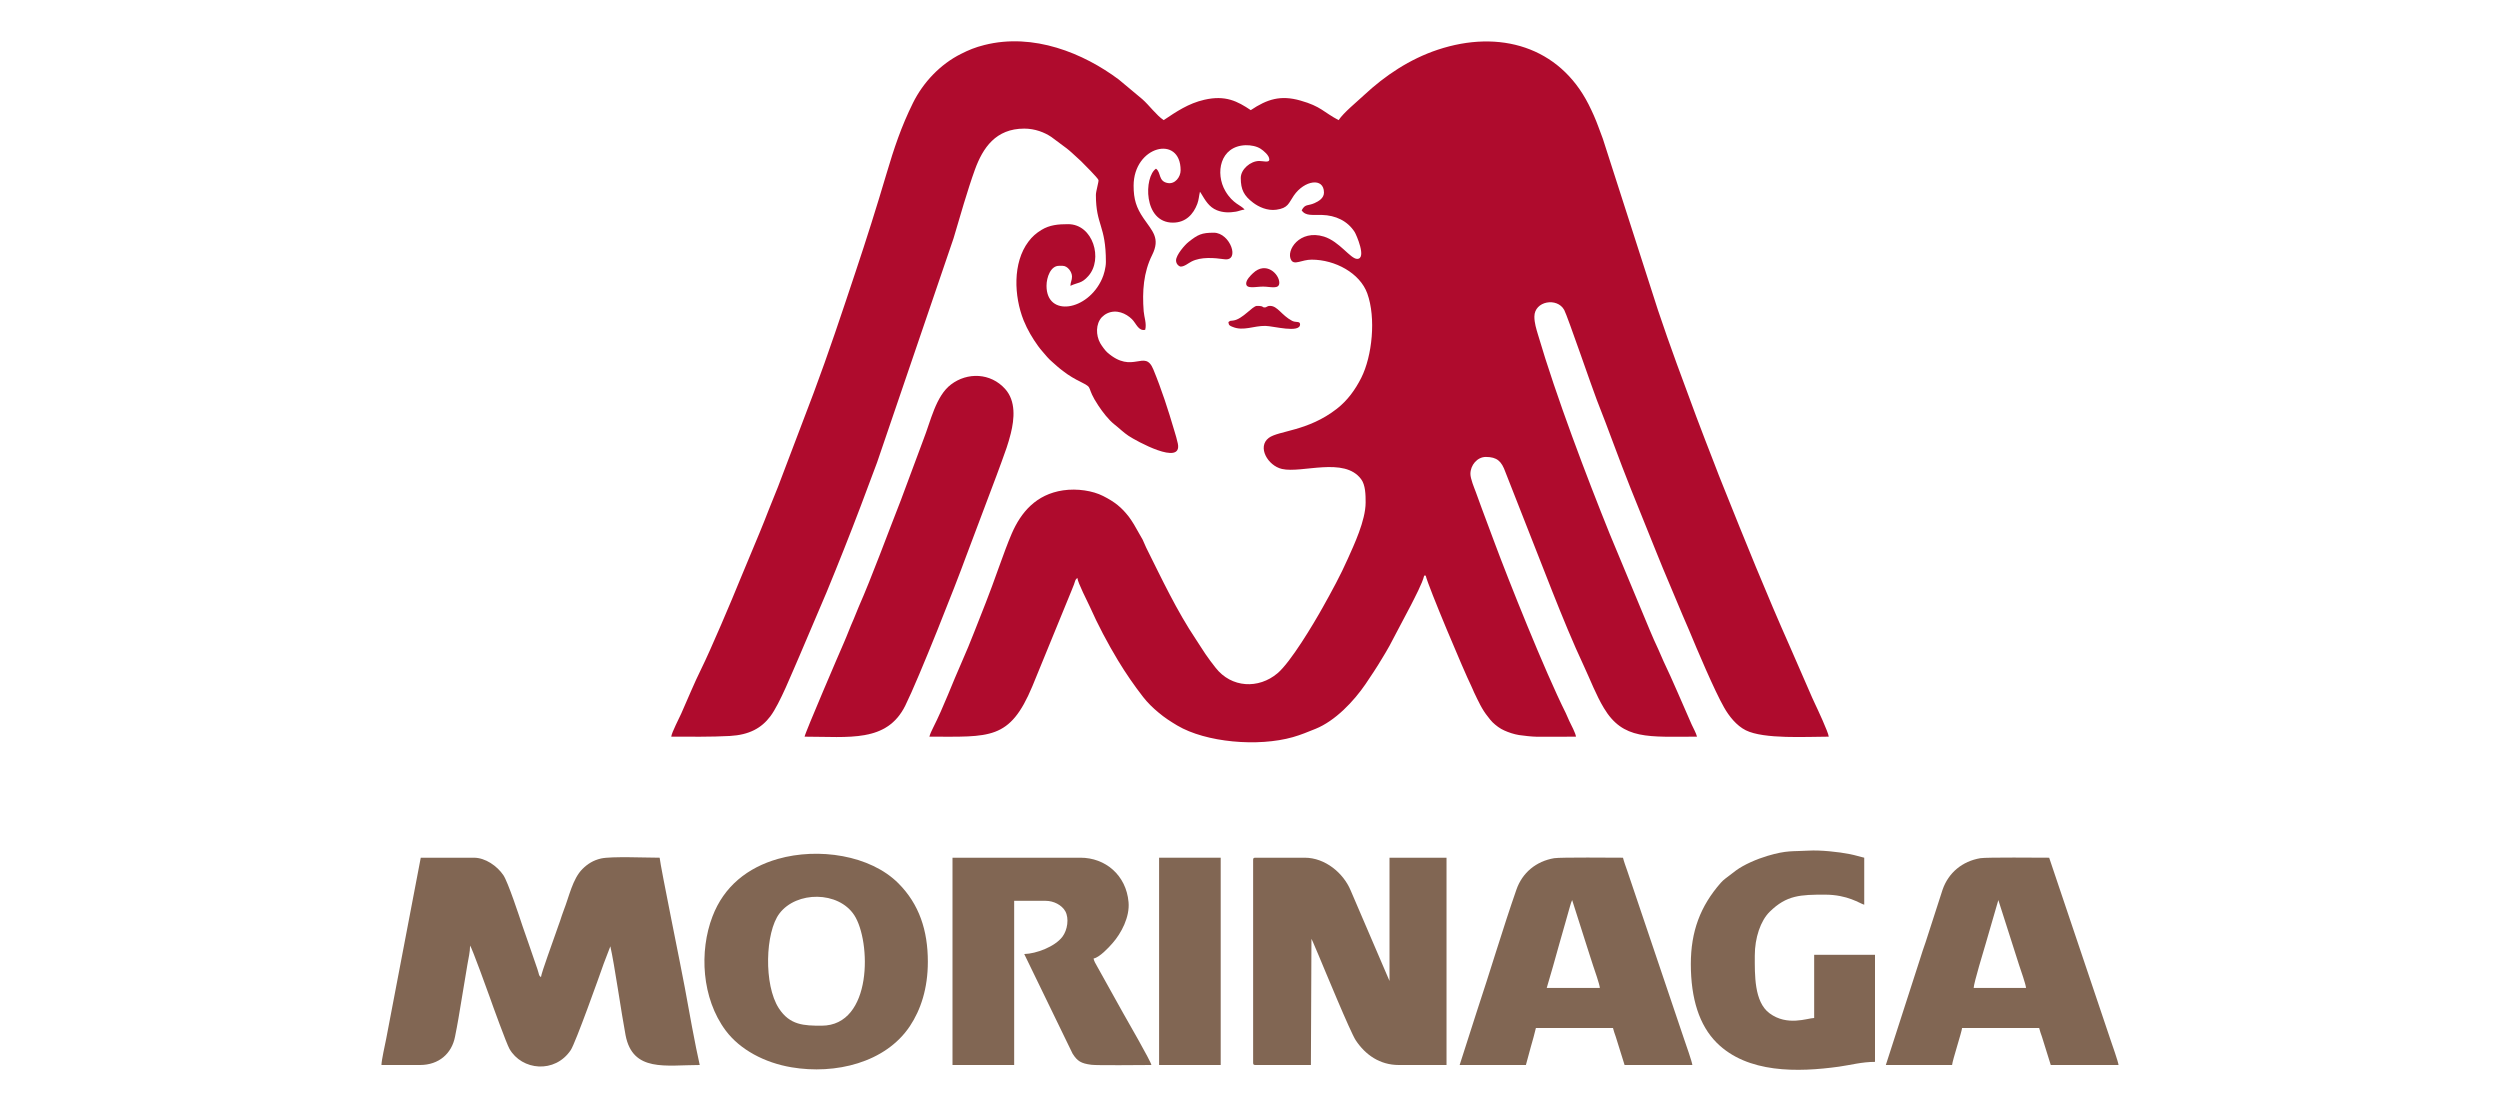 <?xml version="1.0" encoding="UTF-8"?> <svg xmlns="http://www.w3.org/2000/svg" xmlns:xlink="http://www.w3.org/1999/xlink" xmlns:xodm="http://www.corel.com/coreldraw/odm/2003" xml:space="preserve" width="360px" height="160px" version="1.1" style="shape-rendering:geometricPrecision; text-rendering:geometricPrecision; image-rendering:optimizeQuality; fill-rule:evenodd; clip-rule:evenodd" viewBox="0 0 360 160"> <defs> <style type="text/css"> .fil1 {fill:#816653} .fil0 {fill:#AF0B2D} </style> </defs> <g id="圖層_x0020_1">  <g id="_2926291925136"> <path class="fil0" d="M96.66 106.08c2.75,0 5.7,0.05 8.44,-0.1 2.79,-0.16 4.54,-1.12 5.83,-2.83 1.38,-1.84 3.13,-6.3 4.22,-8.76l3.88 -9.11c0.87,-2.08 1.66,-4.1 2.49,-6.16 1.65,-4.14 3.2,-8.28 4.78,-12.53l11.01 -32.27c0.9,-3.04 2.01,-6.94 3.08,-9.9 1.15,-3.15 3.01,-5.9 7.1,-5.9 1.57,0 2.93,0.55 3.9,1.2l2.23 1.66c0.26,0.23 0.47,0.36 0.72,0.61 0.46,0.46 0.86,0.75 1.33,1.22 0.37,0.37 2.41,2.4 2.51,2.71 0.07,0.21 -0.37,1.61 -0.37,2.15 0,4.41 1.44,4.33 1.44,9.65 0,0.82 -0.3,1.88 -0.56,2.44 -2.06,4.63 -7.99,5.55 -7.99,1 0,-1.25 0.61,-2.88 1.78,-2.88l0.55 0c0.69,0 1.34,0.85 1.34,1.55 0,0.56 -0.21,0.75 -0.23,1.33 1.12,-0.53 1.6,-0.3 2.58,-1.41 2.15,-2.41 0.7,-7.47 -2.91,-7.47 -1.4,0 -2.65,0.1 -3.84,0.83 -0.77,0.47 -1.34,0.97 -1.87,1.68 -2.3,3.05 -2.08,7.87 -0.7,11.34 0.56,1.38 1.29,2.59 2.08,3.69 0.16,0.22 0.44,0.58 0.64,0.8l0.67 0.78c0.48,0.55 0.96,0.89 1.49,1.39 0.25,0.22 0.52,0.43 0.8,0.64 0.87,0.68 1.68,1.14 2.69,1.64 1.77,0.88 0.53,0.54 2.41,3.36 0.61,0.91 1.44,2.01 2.3,2.69 0.67,0.52 1.29,1.15 2.03,1.64 1.06,0.71 7.77,4.42 7.1,1.12 -0.13,-0.62 -0.32,-1.25 -0.5,-1.84 -0.89,-3.02 -1.83,-5.94 -3.03,-8.85 -1.24,-3.02 -2.94,0.81 -6.64,-2.45 -0.31,-0.28 -0.78,-0.93 -1.01,-1.33 -0.63,-1.13 -0.66,-2.76 0.23,-3.73 0.18,-0.19 0.51,-0.44 0.78,-0.56 1.33,-0.62 2.71,0.01 3.56,0.84 0.61,0.6 0.94,1.76 1.91,1.53 0.23,-0.89 -0.15,-1.8 -0.22,-2.67 -0.22,-2.87 -0.03,-5.6 1.22,-8.1 1.21,-2.43 0.04,-3.41 -1.25,-5.3 -1.03,-1.52 -1.42,-2.71 -1.42,-4.68 0,-5.74 6.77,-7.39 6.77,-2.22 0,0.99 -0.82,2.02 -1.84,1.84 -1.41,-0.23 -0.95,-1.56 -1.71,-2.07 -1.73,1.16 -1.86,7.77 2.44,7.77 1.86,0 2.95,-1.22 3.51,-2.7 0.23,-0.62 0.23,-1.11 0.38,-1.74 0.1,0.13 -0.01,-0.04 0.14,0.19 0.62,1.01 1.14,2 2.31,2.47 0.91,0.36 1.8,0.35 2.73,0.2 0.42,-0.07 0.82,-0.27 1.25,-0.3 -0.46,-0.63 -1.67,-0.79 -2.77,-2.67 -1.49,-2.55 -0.78,-6.47 2.91,-6.6 0.78,-0.02 1.62,0.15 2.18,0.52 0.4,0.26 1.24,0.94 1.24,1.53 0,0.52 -0.87,0.22 -1.45,0.22 -1.25,0 -2.66,1.19 -2.66,2.45 0,1.69 0.47,2.56 1.77,3.55 0.81,0.62 2.07,1.2 3.35,1.02 1.72,-0.24 1.75,-0.92 2.52,-2.04 1.52,-2.21 4.34,-2.65 4.34,-0.43 0,0.81 -0.76,1.25 -1.36,1.52 -0.95,0.43 -1.34,0.07 -1.85,1.04 0.57,0.85 1.56,0.62 2.89,0.66 2.02,0.05 3.72,0.87 4.74,2.46 0.22,0.34 1.78,3.87 0.36,3.87 -0.97,0 -2.54,-2.51 -4.78,-3.21 -3.49,-1.08 -5.53,2.01 -4.72,3.38 0.46,0.79 1.5,-0.06 2.95,-0.06 3.37,0 6.95,1.93 8.01,4.87 1.27,3.53 0.71,9.01 -0.87,12.15 -0.87,1.72 -1.98,3.26 -3.52,4.46 -4.17,3.25 -8.39,3.13 -9.8,4.19 -1.7,1.29 -0.14,4 1.9,4.47 2.88,0.66 8.98,-1.8 11.4,1.47 0.63,0.84 0.65,2.26 0.65,3.35 0,2.61 -1.7,6.17 -2.56,8.1 -1.06,2.4 -2.34,4.73 -3.62,7.02 -1.35,2.42 -4.63,7.9 -6.51,9.48 -2.72,2.3 -6.64,2.12 -8.91,-0.79 -0.53,-0.68 -0.99,-1.27 -1.46,-1.97 -0.49,-0.71 -0.89,-1.4 -1.36,-2.09 -2.79,-4.16 -4.94,-8.76 -7.18,-13.24 -0.21,-0.42 -0.3,-0.73 -0.51,-1.15l-1.25 -2.19c-0.27,-0.41 -0.43,-0.71 -0.71,-1.07 -1.08,-1.4 -2.06,-2.18 -3.74,-3.03 -1.48,-0.75 -3.69,-1.11 -5.76,-0.81 -3.88,0.58 -6.06,3.15 -7.4,6.25 -1.11,2.57 -2.59,7.09 -3.73,9.93 -1.14,2.83 -2.17,5.66 -3.42,8.46 -1.42,3.18 -2.6,6.46 -4.18,9.58 -0.18,0.36 -0.42,0.86 -0.52,1.25 8.72,0 11.57,0.54 14.83,-7.26l5.61 -13.7c0.12,-0.29 0.25,-0.6 0.38,-0.95 0.18,-0.47 0.14,-0.69 0.49,-0.95 0.06,0.71 1.48,3.44 1.78,4.11 1.19,2.68 2.57,5.28 4.08,7.79 1.13,1.86 2.3,3.56 3.62,5.26 0.65,0.83 1.39,1.55 2.21,2.23 0.85,0.72 1.73,1.29 2.69,1.86 4.13,2.45 11.65,3.1 16.65,1.68 1.22,-0.35 2.12,-0.74 3.25,-1.19 2.86,-1.15 5.52,-3.97 7.21,-6.44 0.81,-1.21 1.61,-2.39 2.35,-3.64 0.37,-0.61 0.76,-1.25 1.11,-1.89l3.1 -5.88c0.5,-1 1.64,-3.13 1.89,-4.22l0.22 0c0.38,1.6 5.52,13.79 6.55,15.87 0.16,0.31 0.24,0.58 0.41,0.93 0.59,1.22 1.14,2.48 2.01,3.53 0.24,0.3 0.38,0.52 0.66,0.79 0.49,0.47 1.07,0.91 1.69,1.18 0.62,0.28 1.38,0.54 2.13,0.66 0.69,0.1 1.83,0.23 2.53,0.24 1.88,0.02 3.78,-0.01 5.66,-0.01 -0.03,-0.44 -0.74,-1.81 -0.96,-2.25 -0.21,-0.42 -0.3,-0.73 -0.51,-1.15 -3.04,-6.07 -8.28,-19.22 -10.27,-24.58 -0.62,-1.65 -1.2,-3.2 -1.81,-4.85 -0.29,-0.78 -0.58,-1.61 -0.89,-2.44 -0.21,-0.56 -0.76,-1.86 -0.76,-2.57 0,-1.25 0.98,-2.44 2.22,-2.44 1.62,0 2.27,0.63 2.82,2.18l6.76 17.21c1.45,3.65 2.93,7.29 4.59,10.83 0.92,1.98 1.71,4.08 2.83,5.94 2.77,4.62 6.39,4.12 13.41,4.12 -0.13,-0.52 -0.57,-1.3 -0.78,-1.77 -1.26,-2.84 -2.74,-6.38 -4.03,-9.06 -0.3,-0.62 -0.48,-1.16 -0.78,-1.78 -0.86,-1.8 -1.59,-3.67 -2.37,-5.51l-4.6 -11.05c-3.31,-8.21 -7.73,-19.82 -10.34,-28.72 -0.25,-0.83 -0.52,-1.7 -0.52,-2.59 0,-2.27 3.3,-2.81 4.3,-0.96 0.47,0.87 4.11,11.49 4.69,12.95 1.67,4.21 3.19,8.54 4.88,12.76 1.23,3.06 2.47,6.09 3.7,9.18 1.22,3.07 2.51,5.98 3.75,9 0.3,0.73 0.67,1.53 0.97,2.25 1.14,2.76 3.66,8.71 5.02,11.08 0.71,1.26 1.79,2.63 3.13,3.3 2.62,1.31 8.77,0.92 11.95,0.92 -0.05,-0.63 -1.66,-4.06 -2.03,-4.84 -0.25,-0.55 -0.52,-1.11 -0.72,-1.61l-2.83 -6.49c-3.38,-7.6 -6.5,-15.33 -9.59,-23.05 -0.46,-1.14 -0.88,-2.19 -1.31,-3.34 -0.88,-2.29 -1.76,-4.5 -2.59,-6.74 -1.88,-5.07 -3.8,-10.19 -5.52,-15.34l-7.94 -24.69c-0.2,-0.53 -0.44,-1.14 -0.63,-1.69 -0.41,-1.13 -0.89,-2.2 -1.42,-3.25 -4.23,-8.33 -12.85,-10.83 -21.72,-7.88 -4.03,1.34 -7.59,3.71 -10.64,6.56 -1.06,0.99 -2.9,2.48 -3.64,3.58 -2.22,-1.17 -2.5,-1.97 -5.5,-2.82 -2.88,-0.82 -4.8,-0.19 -7.15,1.38 -1.9,-1.27 -3.63,-2.2 -6.7,-1.49 -2.29,0.53 -4,1.7 -5.84,2.93 -1.05,-0.7 -2.09,-2.15 -3.08,-3.02l-3.39 -2.83c-5.09,-3.8 -12.28,-6.75 -19.34,-4.97 -1.36,0.34 -2.28,0.73 -3.37,1.28 -2.97,1.48 -5.45,4.09 -6.92,7.06 -1.7,3.44 -2.72,6.51 -3.81,10.18 -1.42,4.8 -2.92,9.55 -4.47,14.18 -1.94,5.83 -3.87,11.64 -6.02,17.39l-5.13 13.51c-0.47,1.16 -0.87,2.17 -1.34,3.33 -0.46,1.16 -0.84,2.18 -1.33,3.33l-2.74 6.58c-1.21,3 -4.32,10.32 -5.65,13 -1,2.01 -1.97,4.39 -2.88,6.43 -0.27,0.62 -1.39,2.75 -1.44,3.33z"></path> <path class="fil1" d="M54.93 153.36l5.55 0c2.73,0 4.57,-1.66 5.04,-4.06 0.18,-0.9 0.35,-1.78 0.49,-2.61l1.3 -7.81c0.15,-0.9 0.38,-1.78 0.38,-2.72 0.26,0.3 2.65,6.9 2.82,7.39 0.39,1.13 2.45,6.79 2.85,7.48 1.79,3.13 6.55,3.59 8.83,0.18 0.69,-1.04 4.15,-10.74 4.75,-12.46l0.95 -2.48c0.58,2.5 1.62,9.81 2.19,12.79 1.03,5.38 5.8,4.3 10.68,4.3 -0.6,-2.61 -1.65,-8.34 -2.15,-11.16 -0.43,-2.4 -3.51,-17.44 -3.62,-18.69 -1.96,0 -6.94,-0.22 -8.43,0.11 -1.14,0.26 -1.97,0.8 -2.69,1.52 -1.42,1.42 -1.92,3.98 -2.67,5.88 -0.22,0.55 -0.35,1.02 -0.54,1.57 -0.18,0.55 -0.38,1.02 -0.58,1.64 -0.34,1.03 -2.13,5.86 -2.18,6.48 -0.35,-0.26 -0.21,-0.25 -0.51,-1.15l-1.28 -3.72c-0.27,-0.81 -0.6,-1.68 -0.86,-2.47 -0.48,-1.45 -2.09,-6.34 -2.76,-7.34 -0.9,-1.33 -2.6,-2.52 -4.24,-2.52l-7.66 0 -4.98 26.09c-0.15,0.75 -0.68,3.12 -0.68,3.76z"></path> <path class="fil1" d="M180.45 123.84l0 29.19c0,0.25 0.07,0.33 0.33,0.33l7.99 0 0.08 -18.17c0.01,0.02 0.06,0.12 0.07,0.15 0.05,0.08 0.11,0.22 0.14,0.3l0.86 2.02c0.82,1.95 4.54,10.98 5.3,12.13 1.39,2.11 3.49,3.57 6.2,3.57l6.88 0 0 -29.85 -8.21 0 0 17.75 -5.6 -13.05c-1.03,-2.47 -3.65,-4.7 -6.61,-4.7l-7.1 0c-0.26,0 -0.33,0.07 -0.33,0.33z"></path> <path class="fil0" d="M115.86 106.08c6.43,0 11.84,0.88 14.5,-4.47 1.99,-4.02 7.36,-17.64 8.68,-21.29l4.46 -11.84c0.47,-1.31 1,-2.66 1.45,-4 0.21,-0.64 0.42,-1.31 0.6,-2.05 0.53,-2.13 0.75,-4.68 -0.81,-6.42 -2.09,-2.33 -5.44,-2.44 -7.8,-0.64 -2.19,1.66 -2.93,5.31 -3.96,7.91l-3.25 8.73c-1.82,4.62 -4.17,11.06 -6.1,15.43 -0.26,0.58 -0.44,1.14 -0.71,1.74 -0.51,1.13 -0.91,2.26 -1.4,3.37 -0.51,1.15 -5.62,13.05 -5.66,13.53z"></path> <path class="fil1" d="M118.3 147.7c-2.52,0 -4.56,-0.06 -6.15,-2.51 -2.19,-3.37 -1.96,-10.96 0.09,-13.65 2.47,-3.25 8.49,-3.24 10.77,0.24 2.43,3.72 2.69,15.92 -4.71,15.92zm15.31 -9.21c0,-4.5 -1.24,-8.28 -4.24,-11.29 -4.07,-4.08 -11.54,-5.17 -17.34,-3.52 -4.37,1.25 -7.78,3.94 -9.44,8.31 -1.91,4.99 -1.56,11.75 1.91,16.41 2.07,2.77 5.62,4.64 9.47,5.29 6.31,1.07 13.53,-0.65 17.05,-5.92 1.57,-2.36 2.59,-5.43 2.59,-9.28z"></path> <path class="fil1" d="M287.76 129.61l3.01 9.42c0.21,0.64 0.94,2.69 0.98,3.23l-7.54 0c0.01,-0.7 1.5,-5.58 1.73,-6.37l1.82 -6.28zm-16.2 23.75l9.54 0c0.06,-0.69 1.39,-4.75 1.44,-5.33l11.1 0c0.1,0.44 0.25,0.82 0.4,1.26l1.27 4.07 9.76 0c-0.04,-0.45 -0.95,-3.03 -1.18,-3.7l-8.81 -26.15c-1.32,0 -8.97,-0.08 -9.91,0.07 -2.59,0.44 -4.59,2.08 -5.44,4.54l-2.44 7.55c-0.29,0.86 -0.6,1.71 -0.83,2.51l-4.9 15.18z"></path> <path class="fil1" d="M226.39 129.61l2.01 6.31c0.33,1 0.65,2.07 1,3.11 0.21,0.64 0.94,2.69 0.98,3.23l-7.65 0 0.9 -3.09c0.3,-1.05 0.59,-2.11 0.9,-3.21 0.29,-1.03 0.59,-2.08 0.91,-3.19 0.16,-0.58 0.28,-0.98 0.44,-1.56 0.09,-0.31 0.13,-0.44 0.22,-0.77 0.04,-0.12 0.09,-0.32 0.13,-0.43l0.16 -0.4zm-16.2 23.75l9.54 0 0.71 -2.62c0.26,-0.93 0.53,-1.82 0.73,-2.71l11.1 0c0.1,0.44 0.25,0.82 0.4,1.26l1.27 4.07 9.76 0c-0.04,-0.45 -0.95,-3.03 -1.18,-3.7l-8.18 -24.22c-0.22,-0.65 -0.48,-1.31 -0.63,-1.93 -1.32,0 -8.97,-0.08 -9.91,0.07 -2.59,0.44 -4.59,2.08 -5.44,4.54 -1.93,5.53 -3.84,11.97 -5.72,17.6l-2.45 7.64z"></path> <path class="fil1" d="M137.16 153.36l8.88 0 0 -23.64 4.55 0c1.11,0 2.3,0.58 2.82,1.51 0.55,1.01 0.32,2.68 -0.42,3.66 -1.09,1.44 -3.78,2.45 -5.5,2.49l6.96 14.34c0.69,1.09 1.22,1.42 2.72,1.61 0.82,0.11 7.23,0.03 8.63,0.03 -0.04,-0.48 -3.62,-6.67 -4.15,-7.62l-3.69 -6.63c-0.2,-0.34 -0.4,-0.69 -0.49,-1.07 0.89,-0.2 2.16,-1.56 2.75,-2.24 1.24,-1.41 2.49,-3.76 2.29,-5.9 -0.34,-3.89 -3.35,-6.39 -6.92,-6.39l-18.43 0 0 29.85z"></path> <path class="fil1" d="M243.48 138.82c0,4.99 1.22,8.84 3.74,11.35 4.43,4.4 11.66,4.25 17.59,3.43 1.71,-0.24 3.29,-0.69 5.19,-0.69l0 -15.42 -8.76 0 0 9.1c-0.97,0.02 -3.87,1.22 -6.43,-0.68 -2.23,-1.65 -2.12,-5.56 -2.12,-8.31 0,-2.56 0.83,-5.01 2.14,-6.3 2.45,-2.42 4.46,-2.47 7.96,-2.47 3.3,0 5,1.27 5.66,1.45l0 -6.77c-0.69,-0.16 -1.24,-0.35 -2.04,-0.51 -1.62,-0.33 -4.31,-0.61 -5.97,-0.51 -2.36,0.14 -3.1,-0.08 -5.9,0.75 -1.52,0.45 -3.39,1.25 -4.56,2.11l-1.51 1.15c-0.26,0.2 -0.46,0.38 -0.69,0.64 -2.94,3.36 -4.3,7 -4.3,11.68z"></path> <polygon class="fil1" points="166.91,153.36 175.78,153.36 175.78,123.51 166.91,123.51 "></polygon> <path class="fil0" d="M169.35 37.5c0,0.62 0.54,0.89 0.66,0.89 0.56,0 1.11,-0.5 1.59,-0.74 1.35,-0.68 3.21,-0.53 4.7,-0.32 2.32,0.34 0.86,-3.82 -1.51,-3.82 -1.75,0 -2.29,0.26 -3.65,1.34 -0.51,0.4 -1.79,1.86 -1.79,2.65z"></path> <path class="fil0" d="M176.89 46.38c0.04,0.48 0.2,0.53 0.63,0.7 1.54,0.63 3.02,-0.18 4.7,-0.15 1.15,0.02 4.99,1.09 4.99,-0.22 0,-0.52 -0.59,-0.22 -1.15,-0.51 -1.54,-0.82 -2.09,-2.15 -3.17,-2.15 -0.48,0 -0.45,0.22 -0.78,0.22 -0.44,0 -0.03,-0.22 -1.11,-0.22 -0.65,0 -2.09,1.96 -3.44,2.11 -0.52,0.05 -0.33,0 -0.67,0.22z"></path> <path class="fil0" d="M179.45 40.83c0,0.83 1.38,0.44 2.44,0.44 1.04,0 2.33,0.45 2.33,-0.55 0,-1.25 -1.92,-3.18 -3.81,-1.36 -0.35,0.33 -0.96,0.94 -0.96,1.47z"></path> </g> </g> </svg> 
